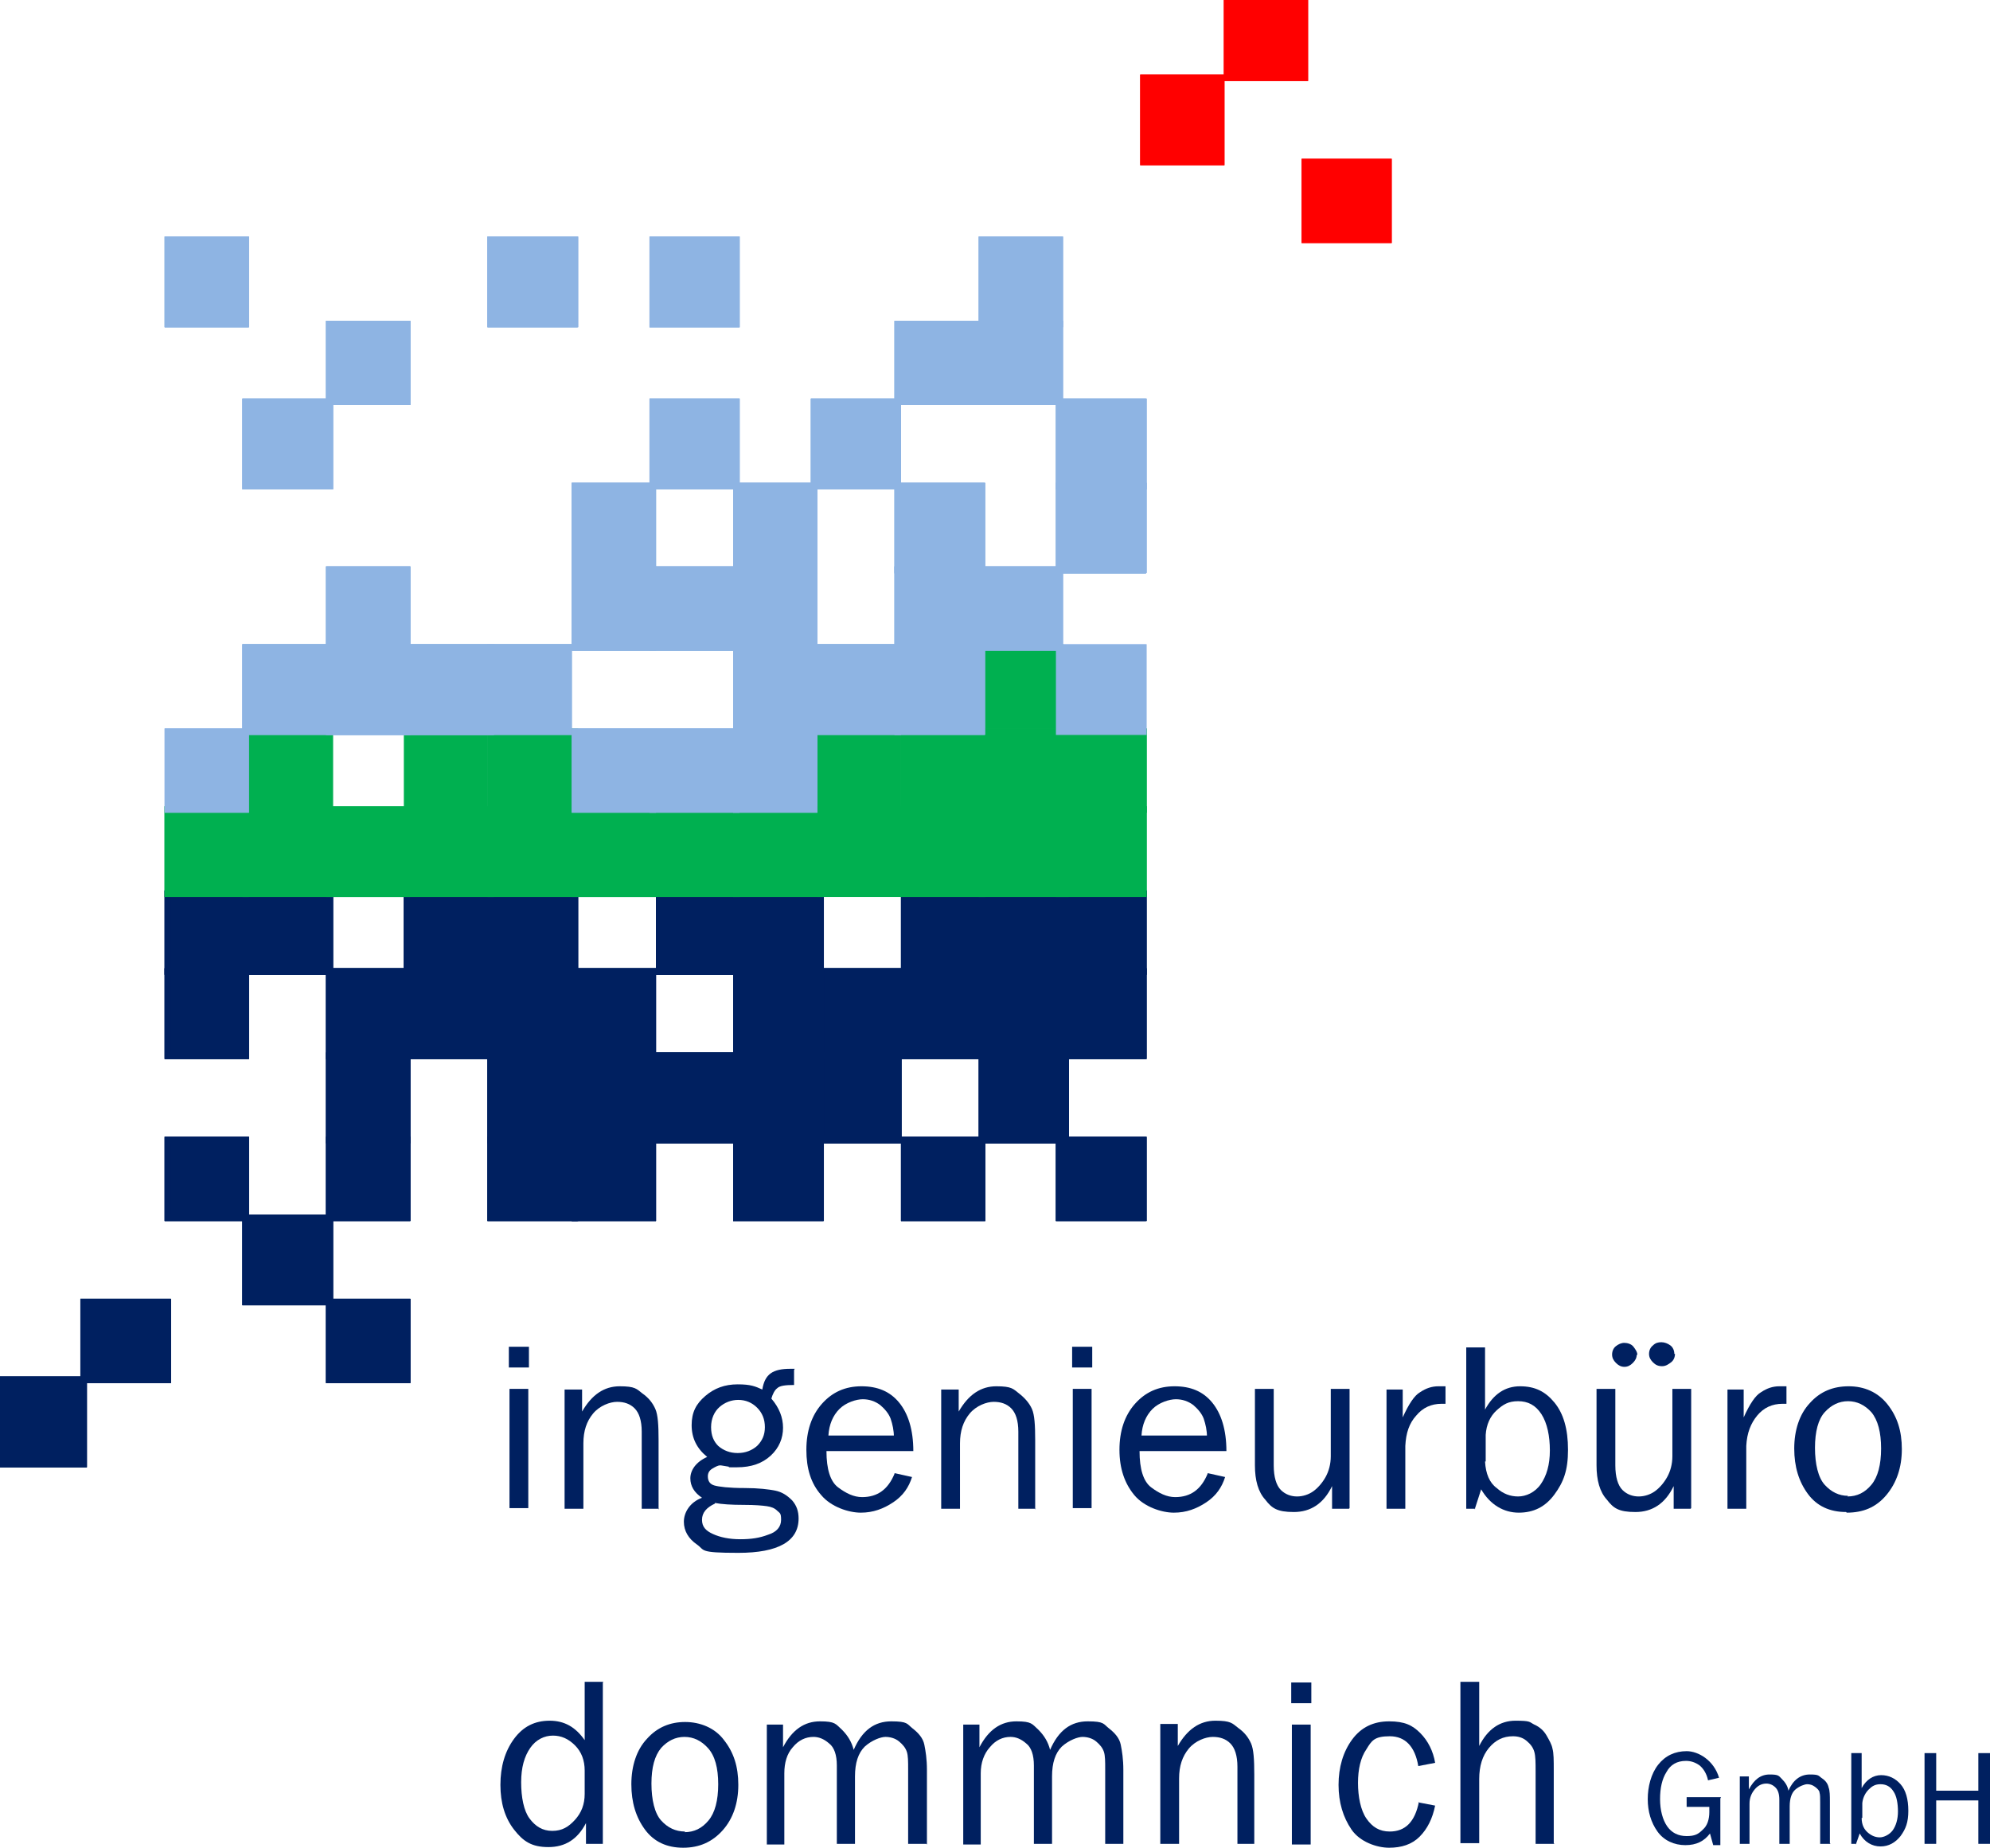 <?xml version="1.0" encoding="UTF-8"?>
<svg xmlns="http://www.w3.org/2000/svg" version="1.1" viewBox="0 0 307 285.1">
  <defs>
    <style>
      .cls-1 {
        stroke: red;
      }

      .cls-1, .cls-2, .cls-3, .cls-4, .cls-5, .cls-6, .cls-7, .cls-8, .cls-9, .cls-10, .cls-11 {
        stroke-miterlimit: 10;
      }

      .cls-1, .cls-3, .cls-5, .cls-6, .cls-7, .cls-8, .cls-9, .cls-10 {
        stroke-linecap: square;
      }

      .cls-1, .cls-3, .cls-10 {
        fill: none;
      }

      .cls-2, .cls-12, .cls-4, .cls-6, .cls-7, .cls-13, .cls-14, .cls-11 {
        fill-rule: evenodd;
      }

      .cls-2, .cls-5 {
        stroke: #002060;
      }

      .cls-2, .cls-5, .cls-15 {
        fill: #002060;
      }

      .cls-12 {
        fill: #1eb464;
      }

      .cls-3 {
        stroke: #bed2ff;
      }

      .cls-4, .cls-6, .cls-8 {
        fill: #00b050;
        stroke: #00b050;
      }

      .cls-7, .cls-9, .cls-11 {
        fill: #8eb4e3;
        stroke: #8eb4e3;
      }

      .cls-13 {
        fill: red;
      }

      .cls-14 {
        fill: #bed2ff;
      }

      .cls-10 {
        stroke: #1eb464;
      }
    </style>
  </defs>
  <!-- Generator: Adobe Illustrator 28.6.0, SVG Export Plug-In . SVG Version: 1.2.0 Build 709)  -->
  <g>
    <g id="b">
      <g id="c">
        <g>
          <path class="cls-15" d="M81.6,207.8v3.2h-3.1v-3.2h3.1ZM81.5,214.3v18.4h-2.9v-18.4h2.9Z"/>
          <path class="cls-15" d="M101.7,232.8h-2.7v-11.9c0-1.7-.4-2.9-1.1-3.6-.7-.7-1.6-1-2.7-1s-2.7.6-3.7,1.8-1.5,2.7-1.5,4.6v10.1h-2.9v-18.4h2.7v3.4c1.5-2.6,3.4-3.9,5.8-3.9s2.6.4,3.5,1.1c1,.7,1.6,1.5,2,2.4s.5,2.5.5,4.8v10.7h0Z"/>
          <path class="cls-15" d="M122.5,211.4v2.3c-1.3,0-2.2.1-2.6.5-.4.3-.7.9-.9,1.6,1.2,1.4,1.8,2.9,1.8,4.5s-.6,3.1-1.9,4.3-3,1.8-5.2,1.8-.9,0-1.3-.1c-.7-.1-1.1-.2-1.3-.2-.3,0-.7.2-1.2.5-.5.3-.7.7-.7,1.2,0,.7.3,1.2,1,1.4.7.2,2.2.4,4.7.4,2.1,0,3.7.2,4.7.4,1,.2,1.8.7,2.6,1.5.7.8,1,1.7,1,2.8,0,3.5-3.1,5.3-9.3,5.3s-5.1-.4-6.4-1.3c-1.3-.9-2-2.1-2-3.5s.9-3,2.8-3.7c-1.2-.8-1.8-1.8-1.8-3s.8-2.5,2.6-3.3c-1.6-1.3-2.4-2.9-2.4-4.9s.7-3.3,2.1-4.5c1.4-1.2,3-1.8,5-1.8s2.7.3,3.8.8c.2-1.2.6-2,1.3-2.5.7-.5,1.7-.7,3-.7s.4,0,.7,0h0ZM110.3,232c-1.3.6-2,1.4-2,2.5s.6,1.7,1.7,2.2c1.1.5,2.5.8,4.2.8s3-.2,4.3-.7c1.3-.4,2-1.2,2-2.3s-.2-1-.6-1.4c-.4-.4-.9-.6-1.6-.7-.7-.1-1.8-.2-3.5-.2-2,0-3.5-.1-4.5-.3h0ZM113.8,224.2c1.2,0,2.2-.4,3-1.1.8-.8,1.2-1.7,1.2-2.9s-.4-2.2-1.2-3c-.8-.8-1.8-1.2-2.9-1.2s-2.1.4-2.9,1.1c-.8.7-1.3,1.8-1.3,3.1s.4,2.2,1.1,2.9c.8.7,1.8,1.1,3,1.1h0Z"/>
          <path class="cls-15" d="M138,227.3l2.7.6c-.5,1.6-1.4,2.9-2.9,3.9s-3.1,1.6-5,1.6-4.6-.9-6.1-2.7c-1.6-1.8-2.3-4.1-2.3-7s.8-5.3,2.4-7.1c1.6-1.8,3.6-2.7,6.1-2.7s4.4.8,5.8,2.5,2.2,4.2,2.2,7.5h-13.4c0,2.8.6,4.7,1.8,5.6s2.4,1.5,3.7,1.5c2.4,0,4-1.2,5-3.6h0ZM137.9,221.7c0-1-.2-1.9-.5-2.8-.3-.8-.9-1.5-1.6-2.1-.8-.6-1.7-.9-2.7-.9s-2.6.5-3.6,1.5c-1,1-1.6,2.4-1.7,4.1h10.1,0Z"/>
          <path class="cls-15" d="M159.8,232.8h-2.7v-11.9c0-1.7-.4-2.9-1.1-3.6-.7-.7-1.6-1-2.7-1s-2.7.6-3.7,1.8-1.5,2.7-1.5,4.6v10.1h-2.9v-18.4h2.7v3.4c1.5-2.6,3.4-3.9,5.8-3.9s2.6.4,3.5,1.1,1.6,1.5,2,2.4.5,2.5.5,4.8v10.7h0Z"/>
          <path class="cls-15" d="M168.5,207.8v3.2h-3.1v-3.2h3.1ZM168.4,214.3v18.4h-2.9v-18.4h2.9Z"/>
          <path class="cls-15" d="M186.3,227.3l2.7.6c-.5,1.6-1.4,2.9-2.9,3.9s-3.1,1.6-5,1.6-4.6-.9-6.1-2.7-2.3-4.1-2.3-7,.8-5.3,2.4-7.1,3.6-2.7,6.1-2.7,4.4.8,5.8,2.5,2.2,4.2,2.2,7.5h-13.4c0,2.8.6,4.7,1.8,5.6s2.4,1.5,3.7,1.5c2.4,0,4-1.2,5-3.6h0ZM186.2,221.7c0-1-.2-1.9-.5-2.8-.3-.8-.9-1.5-1.6-2.1-.8-.6-1.7-.9-2.7-.9s-2.6.5-3.6,1.5c-1,1-1.6,2.4-1.7,4.1h10.1,0Z"/>
          <path class="cls-15" d="M208.1,232.8h-2.6v-3.5c-1.3,2.7-3.3,4-5.9,4s-3.4-.6-4.4-1.9c-1.1-1.2-1.6-3-1.6-5.3v-11.8h2.9v11.8c0,1.8.4,3.1,1.1,3.8s1.6,1,2.5,1,1.8-.3,2.5-.8,1.4-1.3,1.9-2.2.8-2,.8-3.2v-10.4h2.9v18.4h0Z"/>
          <path class="cls-15" d="M216.8,232.8h-2.9v-18.4h2.5v4.3c.9-2,1.8-3.4,2.7-3.9.9-.6,1.8-.9,2.8-.9s.7,0,1.1,0v2.7h-.6c-1.6,0-2.9.6-3.9,1.8-1.1,1.2-1.6,2.7-1.7,4.7v9.8h0Z"/>
          <path class="cls-15" d="M227.6,232.8h-1.4v-24.9h2.9v9.6c1.3-2.4,3.1-3.6,5.4-3.6s3.9.8,5.3,2.5c1.4,1.7,2.1,4.1,2.1,7.3s-.7,5-2.1,6.9-3.2,2.8-5.5,2.8-4.4-1.2-5.8-3.6l-1,3.1h0ZM229.1,225.5c.1,1.9.7,3.3,1.8,4.1,1,.9,2.1,1.3,3.3,1.3s2.6-.6,3.5-1.9,1.4-3,1.4-5.2-.4-4.2-1.3-5.6-2.1-2-3.6-2-2.3.5-3.3,1.4-1.6,2.2-1.7,3.8v4.1h0Z"/>
          <path class="cls-15" d="M260.8,232.8h-2.6v-3.5c-1.3,2.7-3.3,4-5.9,4s-3.4-.6-4.4-1.9c-1.1-1.2-1.6-3-1.6-5.3v-11.8h2.9v11.8c0,1.8.4,3.1,1.1,3.8s1.6,1,2.5,1,1.8-.3,2.5-.8,1.4-1.3,1.9-2.2.8-2,.8-3.2v-10.4h2.9v18.4h0ZM252.5,209c0,.5-.2.9-.6,1.3-.4.4-.8.6-1.3.6s-.9-.2-1.3-.6-.6-.8-.6-1.3.2-1,.6-1.3.8-.5,1.3-.5,1.1.2,1.4.6.6.8.6,1.3h0ZM258.4,208.9c0,.5-.2,1-.6,1.3s-.8.6-1.4.6-1-.2-1.4-.6c-.4-.4-.6-.8-.6-1.3s.2-1,.6-1.3c.4-.4.8-.5,1.3-.5s1,.2,1.4.5.6.8.6,1.3h0Z"/>
          <path class="cls-15" d="M269.4,232.8h-2.9v-18.4h2.5v4.3c.9-2,1.8-3.4,2.7-3.9.9-.6,1.8-.9,2.8-.9s.7,0,1.1,0v2.7h-.6c-1.6,0-2.9.6-3.9,1.8-1,1.2-1.6,2.7-1.7,4.7v9.8h0Z"/>
          <path class="cls-15" d="M284.8,233.3c-2.5,0-4.5-.9-5.9-2.8-1.4-1.9-2.1-4.2-2.1-7s.8-5.3,2.4-7c1.6-1.8,3.6-2.6,6-2.6s4.5.9,6,2.8,2.2,4.1,2.2,6.9-.8,5.2-2.4,7.1-3.6,2.7-6.1,2.7h0ZM285,230.9c1.5,0,2.7-.6,3.7-1.8,1-1.2,1.5-3.1,1.5-5.6s-.5-4.4-1.5-5.6c-1-1.1-2.2-1.7-3.6-1.7s-2.6.6-3.6,1.7-1.5,3-1.5,5.5.5,4.6,1.5,5.7,2.2,1.7,3.6,1.7h0Z"/>
        </g>
        <g>
          <path class="cls-15" d="M93,259.6v24.9h-2.6v-3.2c-1.3,2.5-3.2,3.7-5.8,3.7s-3.9-.9-5.3-2.7c-1.4-1.8-2.1-4.1-2.1-6.9s.7-5.2,2.1-7.1,3.2-2.8,5.5-2.8,4,1,5.4,3v-9h2.9,0ZM90.2,273.2c0-1.6-.5-2.9-1.5-3.9-1-1-2.1-1.5-3.4-1.5s-2.6.6-3.5,1.9-1.4,3-1.4,5.3.4,4.4,1.3,5.6,2,1.9,3.5,1.9,2.5-.6,3.5-1.7c1-1.1,1.5-2.4,1.5-4v-3.8h0Z"/>
          <path class="cls-15" d="M105.4,285.1c-2.5,0-4.5-.9-5.9-2.8s-2.1-4.2-2.1-7,.8-5.3,2.4-7c1.6-1.8,3.6-2.6,5.9-2.6s4.6.9,6,2.8c1.5,1.9,2.2,4.1,2.2,6.9s-.8,5.2-2.4,7c-1.6,1.8-3.6,2.7-6.1,2.7h0ZM105.6,282.7c1.5,0,2.7-.6,3.7-1.8s1.5-3.1,1.5-5.6-.5-4.4-1.6-5.6c-1-1.1-2.2-1.7-3.6-1.7s-2.6.6-3.6,1.7c-1,1.2-1.5,3-1.5,5.5s.5,4.6,1.5,5.7c1,1.1,2.2,1.7,3.7,1.7h0Z"/>
          <path class="cls-15" d="M142.9,284.5h-2.8v-11.5c0-1.2,0-2.1-.2-2.7s-.6-1.1-1.2-1.6c-.6-.5-1.4-.7-2.1-.7s-2.1.5-3.2,1.5c-1,1-1.5,2.5-1.5,4.6v10.4h-2.8v-12.1c0-1.6-.4-2.8-1.2-3.4-.8-.7-1.6-1-2.4-1-1.2,0-2.3.5-3.2,1.6-.9,1-1.3,2.4-1.3,4v11h-2.7v-18.5h2.5v3.5c1.4-2.7,3.3-4,5.7-4s2.4.4,3.4,1.3c.9.9,1.5,1.9,1.8,3.1,1.3-3,3.2-4.4,5.8-4.4s2.4.4,3.3,1.1c.9.7,1.6,1.5,1.8,2.5s.4,2.2.4,3.9v11.5h0Z"/>
          <path class="cls-15" d="M173.3,284.5h-2.8v-11.5c0-1.2,0-2.1-.2-2.7s-.6-1.1-1.2-1.6c-.6-.5-1.4-.7-2.1-.7s-2.1.5-3.2,1.5c-1,1-1.5,2.5-1.5,4.6v10.4h-2.8v-12.1c0-1.6-.4-2.8-1.2-3.4-.8-.7-1.6-1-2.4-1-1.2,0-2.3.5-3.2,1.6-.9,1-1.4,2.4-1.4,4v11h-2.7v-18.5h2.5v3.5c1.4-2.7,3.3-4,5.7-4s2.4.4,3.4,1.3c.9.9,1.5,1.9,1.8,3.1,1.3-3,3.2-4.4,5.8-4.4s2.4.4,3.3,1.1c.9.7,1.6,1.5,1.8,2.5s.4,2.2.4,3.9v11.5h0Z"/>
          <path class="cls-15" d="M193.6,284.5h-2.7v-11.9c0-1.7-.4-2.9-1.1-3.6-.7-.7-1.6-1-2.7-1s-2.7.6-3.7,1.8-1.5,2.7-1.5,4.6v10.1h-2.9v-18.5h2.7v3.4c1.5-2.6,3.4-3.9,5.8-3.9s2.6.4,3.5,1.1c1,.7,1.6,1.5,2,2.4.4.9.5,2.5.5,4.8v10.7h0Z"/>
          <path class="cls-15" d="M202.3,259.6v3.2h-3.1v-3.2h3.1ZM202.2,266.1v18.5h-2.9v-18.5h2.9Z"/>
          <path class="cls-15" d="M218.8,278.1l2.6.5c-.4,2-1.2,3.6-2.4,4.8s-2.8,1.7-4.7,1.7-4.5-.9-5.8-2.8c-1.3-1.9-2-4.2-2-6.9s.7-5.1,2.1-7,3.3-2.8,5.7-2.8,3.6.6,4.8,1.8c1.2,1.2,2,2.8,2.3,4.6l-2.6.5c-.5-3-2-4.6-4.4-4.6s-2.8.7-3.6,2c-.9,1.3-1.3,3.1-1.3,5.2s.4,4.2,1.3,5.5,2,2,3.6,2c2.4,0,3.9-1.5,4.5-4.6h0Z"/>
          <path class="cls-15" d="M239.8,284.5h-2.9v-11.2c0-1.3,0-2.3-.2-3-.2-.7-.6-1.2-1.2-1.7-.6-.5-1.3-.7-2.1-.7-1.5,0-2.7.6-3.7,1.8-1,1.2-1.5,2.8-1.5,4.8v9.9h-2.9v-24.9h2.9v9.9c1.3-2.6,3.2-3.9,5.6-3.9s2.1.2,2.9.6c.9.4,1.5,1,1.9,1.7.4.7.8,1.4.9,2,.2.7.2,1.8.2,3.4v11.2h0Z"/>
        </g>
        <g>
          <path class="cls-15" d="M265.4,277.5v7.2h-1.1l-.5-1.8c-.9,1.2-2.1,1.8-3.8,1.8s-3.3-.7-4.3-2.1c-1-1.4-1.5-3.1-1.5-5s.5-3.9,1.6-5.3c1.1-1.4,2.6-2.1,4.4-2.1s4.2,1.4,5,4.1l-1.7.4c-.2-1-.7-1.8-1.3-2.3-.7-.5-1.4-.7-2.1-.7-1.4,0-2.4.6-3,1.7-.7,1.1-1,2.5-1,4.2s.4,3.2,1.1,4.2,1.7,1.5,3,1.5,1.8-.3,2.5-1c.7-.6,1-1.6,1-2.7s0-.5,0-.8h-3.5v-1.5h5.3,0Z"/>
          <path class="cls-15" d="M282.4,284.5h-1.6v-6.4c0-.7,0-1.2-.1-1.5,0-.3-.3-.6-.7-.9-.4-.3-.8-.4-1.2-.4s-1.2.3-1.8.8-.9,1.4-.9,2.6v5.8h-1.6v-6.8c0-.9-.2-1.5-.6-1.9s-.9-.6-1.4-.6c-.7,0-1.3.3-1.8.9s-.8,1.3-.8,2.2v6.2h-1.5v-10.4h1.4v2c.8-1.5,1.8-2.3,3.2-2.3s1.4.2,1.9.7c.5.5.9,1.1,1,1.8.7-1.6,1.8-2.5,3.3-2.5s1.3.2,1.9.6.9.9,1,1.4c.2.5.2,1.3.2,2.2v6.4h0Z"/>
          <path class="cls-15" d="M286.4,284.5h-.8v-14h1.6v5.4c.7-1.3,1.8-2,3-2s2.2.5,3,1.4c.8.9,1.2,2.3,1.2,4.1s-.4,2.8-1.2,3.9c-.8,1-1.8,1.6-3.1,1.6s-2.5-.7-3.2-2l-.6,1.7h0ZM287.2,280.5c0,1.1.4,1.8,1,2.3.6.5,1.2.7,1.8.7s1.5-.4,2-1.1.8-1.7.8-2.9-.2-2.4-.7-3.1c-.5-.8-1.2-1.1-2-1.1s-1.3.3-1.8.8c-.5.5-.9,1.2-1,2.1v2.3h0Z"/>
          <path class="cls-15" d="M307,284.5h-1.8v-6.7h-6.5v6.7h-1.8v-14h1.8v5.8h6.5v-5.8h1.8v14Z"/>
        </g>
      </g>
      <g id="c-2" data-name="c">
        <g>
          <polygon class="cls-2" points="25.9 175.9 25.9 187.9 37.9 187.9 37.9 175.9 25.9 175.9 25.9 175.9"/>
          <rect class="cls-5" x="25.9" y="175.9" width="12" height="12"/>
          <polygon class="cls-2" points="37.9 187.9 37.9 200.9 50.8 200.9 50.8 187.9 37.9 187.9 37.9 187.9"/>
          <rect class="cls-5" x="37.9" y="187.9" width="13" height="13"/>
          <polygon class="cls-2" points="50.8 175.9 50.8 187.9 62.8 187.9 62.8 175.9 50.8 175.9 50.8 175.9"/>
          <rect class="cls-5" x="50.8" y="175.9" width="12" height="12"/>
          <polygon class="cls-2" points="12.9 200.9 12.9 212.9 25.9 212.9 25.9 200.9 12.9 200.9 12.9 200.9"/>
          <rect class="cls-5" x="12.9" y="200.9" width="12.9" height="12"/>
          <polygon class="cls-2" points="75.7 175.9 75.7 187.9 88.7 187.9 88.7 175.9 75.7 175.9 75.7 175.9"/>
          <rect class="cls-5" x="75.7" y="175.9" width="12.9" height="12"/>
          <polygon class="cls-2" points="88.7 175.9 88.7 187.9 100.7 187.9 100.7 175.9 88.7 175.9 88.7 175.9"/>
          <rect class="cls-5" x="88.7" y="175.9" width="12" height="12"/>
          <polygon class="cls-2" points="113.6 175.9 113.6 187.9 126.6 187.9 126.6 175.9 113.6 175.9 113.6 175.9"/>
          <rect class="cls-5" x="113.6" y="175.9" width="12.9" height="12"/>
          <polygon class="cls-2" points="139.5 175.9 139.5 187.9 151.5 187.9 151.5 175.9 139.5 175.9 139.5 175.9"/>
          <rect class="cls-5" x="139.5" y="175.9" width="12" height="12"/>
          <polygon class="cls-2" points="163.4 175.9 163.4 187.9 176.4 187.9 176.4 175.9 163.4 175.9 163.4 175.9"/>
          <rect class="cls-5" x="163.4" y="175.9" width="12.9" height="12"/>
          <polygon class="cls-2" points="50.8 200.9 50.8 212.9 62.8 212.9 62.8 200.9 50.8 200.9 50.8 200.9"/>
          <rect class="cls-5" x="50.8" y="200.9" width="12" height="12"/>
          <polygon class="cls-2" points="50.8 162.9 50.8 175.9 62.8 175.9 62.8 162.9 50.8 162.9 50.8 162.9"/>
          <rect class="cls-5" x="50.8" y="162.9" width="12" height="13"/>
          <polygon class="cls-2" points="0 212.9 0 225.9 12.9 225.9 12.9 212.9 0 212.9 0 212.9"/>
          <rect class="cls-5" y="212.9" width="12.9" height="13"/>
          <polygon class="cls-2" points="75.7 162.9 75.7 175.9 88.7 175.9 88.7 162.9 75.7 162.9 75.7 162.9"/>
          <rect class="cls-5" x="75.7" y="162.9" width="12.9" height="13"/>
          <polygon class="cls-2" points="88.7 162.9 88.7 175.9 100.7 175.9 100.7 162.9 88.7 162.9 88.7 162.9"/>
          <rect class="cls-5" x="88.7" y="162.9" width="12" height="13"/>
          <polygon class="cls-2" points="101.7 162.9 101.7 175.9 113.6 175.9 113.6 162.9 101.7 162.9 101.7 162.9"/>
          <rect class="cls-5" x="101.7" y="162.9" width="12" height="13"/>
          <polygon class="cls-2" points="113.6 162.9 113.6 175.9 126.6 175.9 126.6 162.9 113.6 162.9 113.6 162.9"/>
          <rect class="cls-5" x="113.6" y="162.9" width="12.9" height="13"/>
          <polygon class="cls-2" points="126.6 162.9 126.6 175.9 138.5 175.9 138.5 162.9 126.6 162.9 126.6 162.9"/>
          <rect class="cls-5" x="126.6" y="162.9" width="12" height="13"/>
          <polygon class="cls-2" points="151.5 162.9 151.5 175.9 164.4 175.9 164.4 162.9 151.5 162.9 151.5 162.9"/>
          <rect class="cls-5" x="151.5" y="162.9" width="12.9" height="13"/>
          <polygon class="cls-2" points="25.9 149.9 25.9 162.9 37.9 162.9 37.9 149.9 25.9 149.9 25.9 149.9"/>
          <rect class="cls-5" x="25.9" y="149.9" width="12" height="13"/>
          <polygon class="cls-2" points="50.8 149.9 50.8 162.9 62.8 162.9 62.8 149.9 50.8 149.9 50.8 149.9"/>
          <rect class="cls-5" x="50.8" y="149.9" width="12" height="13"/>
          <polygon class="cls-2" points="62.8 149.9 62.8 162.9 75.7 162.9 75.7 149.9 62.8 149.9 62.8 149.9"/>
          <rect class="cls-5" x="62.8" y="149.9" width="12.9" height="13"/>
          <polygon class="cls-2" points="75.7 149.9 75.7 162.9 88.7 162.9 88.7 149.9 75.7 149.9 75.7 149.9"/>
          <rect class="cls-5" x="75.7" y="149.9" width="12.9" height="13"/>
          <polygon class="cls-2" points="88.7 149.9 88.7 162.9 100.7 162.9 100.7 149.9 88.7 149.9 88.7 149.9"/>
          <rect class="cls-5" x="88.7" y="149.9" width="12" height="13"/>
          <polygon class="cls-2" points="113.6 149.9 113.6 162.9 126.6 162.9 126.6 149.9 113.6 149.9 113.6 149.9"/>
          <rect class="cls-5" x="113.6" y="149.9" width="12.9" height="13"/>
          <polygon class="cls-2" points="126.6 149.9 126.6 162.9 138.5 162.9 138.5 149.9 126.6 149.9 126.6 149.9"/>
          <rect class="cls-5" x="126.6" y="149.9" width="12" height="13"/>
          <polygon class="cls-2" points="139.5 149.9 139.5 162.9 151.5 162.9 151.5 149.9 139.5 149.9 139.5 149.9"/>
          <rect class="cls-5" x="139.5" y="149.9" width="12" height="13"/>
          <polygon class="cls-2" points="151.5 149.9 151.5 162.9 164.4 162.9 164.4 149.9 151.5 149.9 151.5 149.9"/>
          <rect class="cls-5" x="151.5" y="149.9" width="12.9" height="13"/>
          <polygon class="cls-2" points="163.4 149.9 163.4 162.9 176.4 162.9 176.4 149.9 163.4 149.9 163.4 149.9"/>
          <rect class="cls-5" x="163.4" y="149.9" width="12.9" height="13"/>
          <polygon class="cls-2" points="25.9 137.9 25.9 149.9 37.9 149.9 37.9 137.9 25.9 137.9 25.9 137.9"/>
          <rect class="cls-5" x="25.9" y="137.9" width="12" height="12"/>
          <polygon class="cls-2" points="37.9 137.9 37.9 149.9 50.8 149.9 50.8 137.9 37.9 137.9 37.9 137.9"/>
          <rect class="cls-5" x="37.9" y="137.9" width="13" height="12"/>
          <polygon class="cls-2" points="62.8 137.9 62.8 149.9 75.7 149.9 75.7 137.9 62.8 137.9 62.8 137.9"/>
          <rect class="cls-5" x="62.8" y="137.9" width="12.9" height="12"/>
          <polygon class="cls-2" points="75.7 137.9 75.7 149.9 88.7 149.9 88.7 137.9 75.7 137.9 75.7 137.9"/>
          <rect class="cls-5" x="75.7" y="137.9" width="12.9" height="12"/>
          <polygon class="cls-2" points="101.7 137.9 101.7 149.9 113.6 149.9 113.6 137.9 101.7 137.9 101.7 137.9"/>
          <rect class="cls-5" x="101.7" y="137.9" width="12" height="12"/>
          <polygon class="cls-2" points="113.6 137.9 113.6 149.9 126.6 149.9 126.6 137.9 113.6 137.9 113.6 137.9"/>
          <rect class="cls-5" x="113.6" y="137.9" width="12.9" height="12"/>
          <polygon class="cls-2" points="139.5 137.9 139.5 149.9 151.5 149.9 151.5 137.9 139.5 137.9 139.5 137.9"/>
          <rect class="cls-5" x="139.5" y="137.9" width="12" height="12"/>
          <polygon class="cls-2" points="151.5 137.9 151.5 149.9 164.4 149.9 164.4 137.9 151.5 137.9 151.5 137.9"/>
          <rect class="cls-5" x="151.5" y="137.9" width="12.9" height="12"/>
          <polygon class="cls-2" points="163.4 137.9 163.4 149.9 176.4 149.9 176.4 137.9 163.4 137.9 163.4 137.9"/>
          <rect class="cls-5" x="163.4" y="137.9" width="12.9" height="12"/>
          <polygon class="cls-4" points="163.4 124.9 163.4 137.9 176.4 137.9 176.4 124.9 163.4 124.9 163.4 124.9"/>
          <rect class="cls-8" x="163.4" y="124.9" width="12.9" height="13"/>
          <polygon class="cls-4" points="25.9 124.9 25.9 137.9 37.9 137.9 37.9 124.9 25.9 124.9 25.9 124.9"/>
          <rect class="cls-8" x="25.9" y="124.9" width="12" height="13"/>
          <polygon class="cls-4" points="37.9 124.9 37.9 137.9 50.8 137.9 50.8 124.9 37.9 124.9 37.9 124.9"/>
          <rect class="cls-8" x="37.9" y="124.9" width="13" height="13"/>
          <polygon class="cls-4" points="50.8 124.9 50.8 137.9 62.8 137.9 62.8 124.9 50.8 124.9 50.8 124.9"/>
          <rect class="cls-8" x="50.8" y="124.9" width="12" height="13"/>
          <polygon class="cls-4" points="62.8 124.9 62.8 137.9 75.7 137.9 75.7 124.9 62.8 124.9 62.8 124.9"/>
          <rect class="cls-8" x="62.8" y="124.9" width="12.9" height="13"/>
          <polygon class="cls-4" points="75.7 124.9 75.7 137.9 88.7 137.9 88.7 124.9 75.7 124.9 75.7 124.9"/>
          <rect class="cls-8" x="75.7" y="124.9" width="12.9" height="13"/>
          <polygon class="cls-4" points="88.7 124.9 88.7 137.9 100.7 137.9 100.7 124.9 88.7 124.9 88.7 124.9"/>
          <rect class="cls-8" x="88.7" y="124.9" width="12" height="13"/>
          <polygon class="cls-4" points="101.7 124.9 101.7 137.9 113.6 137.9 113.6 124.9 101.7 124.9 101.7 124.9"/>
          <rect class="cls-8" x="101.7" y="124.9" width="12" height="13"/>
          <polygon class="cls-4" points="113.6 124.9 113.6 137.9 126.6 137.9 126.6 124.9 113.6 124.9 113.6 124.9"/>
          <rect class="cls-8" x="113.6" y="124.9" width="12.9" height="13"/>
          <polygon class="cls-4" points="139.5 124.9 139.5 137.9 151.5 137.9 151.5 124.9 139.5 124.9 139.5 124.9"/>
          <rect class="cls-8" x="139.5" y="124.9" width="12" height="13"/>
          <polygon class="cls-4" points="151.5 124.9 151.5 137.9 164.4 137.9 164.4 124.9 151.5 124.9 151.5 124.9"/>
          <rect class="cls-8" x="151.5" y="124.9" width="12.9" height="13"/>
          <polygon class="cls-4" points="163.4 112.9 163.4 124.9 176.4 124.9 176.4 112.9 163.4 112.9 163.4 112.9"/>
          <rect class="cls-8" x="163.4" y="112.9" width="12.9" height="12"/>
          <polygon class="cls-12" points="151.5 99.9 151.5 112.9 163.4 112.9 163.4 99.9 151.5 99.9 151.5 99.9"/>
          <rect class="cls-10" x="151.5" y="99.9" width="12" height="13"/>
          <polygon class="cls-12" points="37.9 112.9 37.9 124.9 50.8 124.9 50.8 112.9 37.9 112.9 37.9 112.9"/>
          <rect class="cls-10" x="37.9" y="112.9" width="13" height="12"/>
          <polygon class="cls-4" points="62.8 112.9 62.8 124.9 75.7 124.9 75.7 112.9 62.8 112.9 62.8 112.9"/>
          <polygon class="cls-12" points="75.7 112.9 75.7 124.9 88.7 124.9 88.7 112.9 75.7 112.9 75.7 112.9"/>
          <rect class="cls-10" x="75.7" y="112.9" width="12.9" height="12"/>
          <polygon class="cls-12" points="126.6 112.9 126.6 124.9 138.5 124.9 138.5 112.9 126.6 112.9 126.6 112.9"/>
          <rect class="cls-10" x="126.6" y="112.9" width="12" height="12"/>
          <polygon class="cls-4" points="139.5 112.9 139.5 124.9 151.5 124.9 151.5 112.9 139.5 112.9 139.5 112.9"/>
          <rect class="cls-8" x="139.5" y="112.9" width="12" height="12"/>
          <polygon class="cls-4" points="151.5 112.9 151.5 124.9 164.4 124.9 164.4 112.9 151.5 112.9 151.5 112.9"/>
          <rect class="cls-8" x="151.5" y="112.9" width="12.9" height="12"/>
          <polygon class="cls-14" points="163.4 99.9 163.4 112.9 176.4 112.9 176.4 99.9 163.4 99.9 163.4 99.9"/>
          <rect class="cls-3" x="163.4" y="99.9" width="12.9" height="13"/>
          <polygon class="cls-11" points="138.5 99.9 138.5 112.9 151.5 112.9 151.5 99.9 138.5 99.9 138.5 99.9"/>
          <rect class="cls-9" x="138.5" y="99.9" width="12.9" height="13"/>
          <polygon class="cls-11" points="125.6 99.9 125.6 112.9 138.5 112.9 138.5 99.9 125.6 99.9 125.6 99.9"/>
          <rect class="cls-9" x="125.6" y="99.9" width="12.9" height="13"/>
          <polygon class="cls-11" points="113.6 99.9 113.6 112.9 125.6 112.9 125.6 99.9 113.6 99.9 113.6 99.9"/>
          <rect class="cls-9" x="113.6" y="99.9" width="12" height="13"/>
          <polygon class="cls-11" points="100.7 112.9 100.7 124.9 113.6 124.9 113.6 112.9 100.7 112.9 100.7 112.9"/>
          <rect class="cls-9" x="100.7" y="112.9" width="12.9" height="12"/>
          <polygon class="cls-11" points="88.7 112.9 88.7 124.9 100.7 124.9 100.7 112.9 88.7 112.9 88.7 112.9"/>
          <rect class="cls-9" x="88.7" y="112.9" width="12" height="12"/>
          <polygon class="cls-11" points="75.7 99.9 75.7 112.9 87.7 112.9 87.7 99.9 75.7 99.9 75.7 99.9"/>
          <rect class="cls-9" x="75.7" y="99.9" width="12" height="13"/>
          <polygon class="cls-11" points="62.8 99.9 62.8 112.9 75.7 112.9 75.7 99.9 62.8 99.9 62.8 99.9"/>
          <rect class="cls-9" x="62.8" y="99.9" width="12.9" height="13"/>
          <polygon class="cls-11" points="50.8 99.9 50.8 112.9 62.8 112.9 62.8 99.9 50.8 99.9 50.8 99.9"/>
          <rect class="cls-9" x="50.8" y="99.9" width="12" height="13"/>
          <polygon class="cls-11" points="37.9 99.9 37.9 112.9 50.8 112.9 50.8 99.9 37.9 99.9 37.9 99.9"/>
          <rect class="cls-9" x="37.9" y="99.9" width="13" height="13"/>
          <polygon class="cls-14" points="25.9 112.9 25.9 124.9 37.9 124.9 37.9 112.9 25.9 112.9 25.9 112.9"/>
          <rect class="cls-3" x="25.9" y="112.9" width="12" height="12"/>
          <polygon class="cls-11" points="151.5 87.9 151.5 99.9 163.4 99.9 163.4 87.9 151.5 87.9 151.5 87.9"/>
          <rect class="cls-9" x="151.5" y="87.9" width="12" height="12"/>
          <polygon class="cls-13" points="176.4 12 176.4 25 188.3 25 188.3 12 176.4 12 176.4 12"/>
          <rect class="cls-1" x="176.4" y="12" width="12" height="13"/>
          <polygon class="cls-11" points="138.5 87.9 138.5 99.9 151.5 99.9 151.5 87.9 138.5 87.9 138.5 87.9"/>
          <rect class="cls-9" x="138.5" y="87.9" width="12.9" height="12"/>
          <polygon class="cls-11" points="113.6 87.9 113.6 99.9 125.6 99.9 125.6 87.9 113.6 87.9 113.6 87.9"/>
          <rect class="cls-9" x="113.6" y="87.9" width="12" height="12"/>
          <polygon class="cls-11" points="100.7 87.9 100.7 99.9 113.6 99.9 113.6 87.9 100.7 87.9 100.7 87.9"/>
          <rect class="cls-9" x="100.7" y="87.9" width="12.9" height="12"/>
          <polygon class="cls-11" points="88.7 87.9 88.7 99.9 100.7 99.9 100.7 87.9 88.7 87.9 88.7 87.9"/>
          <rect class="cls-9" x="88.7" y="87.9" width="12" height="12"/>
          <polygon class="cls-11" points="50.8 87.9 50.8 99.9 62.8 99.9 62.8 87.9 50.8 87.9 50.8 87.9"/>
          <rect class="cls-9" x="50.8" y="87.9" width="12" height="12"/>
          <polygon class="cls-11" points="163.4 75 163.4 87.9 176.4 87.9 176.4 75 163.4 75 163.4 75"/>
          <rect class="cls-9" x="163.4" y="75" width="12.9" height="13"/>
          <polygon class="cls-11" points="138.5 75 138.5 87.9 151.5 87.9 151.5 75 138.5 75 138.5 75"/>
          <rect class="cls-9" x="138.5" y="75" width="12.9" height="13"/>
          <polygon class="cls-11" points="113.6 75 113.6 87.9 125.6 87.9 125.6 75 113.6 75 113.6 75"/>
          <rect class="cls-9" x="113.6" y="75" width="12" height="13"/>
          <polygon class="cls-11" points="88.7 75 88.7 87.9 100.7 87.9 100.7 75 88.7 75 88.7 75"/>
          <rect class="cls-9" x="88.7" y="75" width="12" height="13"/>
          <polygon class="cls-11" points="163.4 62 163.4 75 176.4 75 176.4 62 163.4 62 163.4 62"/>
          <rect class="cls-9" x="163.4" y="62" width="12.9" height="13"/>
          <polygon class="cls-11" points="125.6 62 125.6 75 138.5 75 138.5 62 125.6 62 125.6 62"/>
          <rect class="cls-9" x="125.6" y="62" width="12.9" height="13"/>
          <polygon class="cls-11" points="100.7 62 100.7 75 113.6 75 113.6 62 100.7 62 100.7 62"/>
          <rect class="cls-9" x="100.7" y="62" width="12.9" height="13"/>
          <polygon class="cls-11" points="100.7 37 100.7 50 113.6 50 113.6 37 100.7 37 100.7 37"/>
          <rect class="cls-9" x="100.7" y="37" width="12.9" height="13"/>
          <polygon class="cls-11" points="37.9 62 37.9 75 50.8 75 50.8 62 37.9 62 37.9 62"/>
          <rect class="cls-9" x="37.9" y="62" width="13" height="13"/>
          <polygon class="cls-11" points="151.5 50 151.5 62 163.4 62 163.4 50 151.5 50 151.5 50"/>
          <rect class="cls-9" x="151.5" y="50" width="12" height="12"/>
          <polygon class="cls-11" points="138.5 50 138.5 62 151.5 62 151.5 50 138.5 50 138.5 50"/>
          <rect class="cls-9" x="138.5" y="50" width="12.9" height="12"/>
          <polygon class="cls-11" points="151.5 37 151.5 50 163.4 50 163.4 37 151.5 37 151.5 37"/>
          <rect class="cls-9" x="151.5" y="37" width="12" height="13"/>
          <polygon class="cls-11" points="50.8 50 50.8 62 62.8 62 62.8 50 50.8 50 50.8 50"/>
          <rect class="cls-9" x="50.8" y="50" width="12" height="12"/>
          <polygon class="cls-11" points="25.9 37 25.9 50 37.9 50 37.9 37 25.9 37 25.9 37"/>
          <rect class="cls-9" x="25.9" y="37" width="12" height="13"/>
          <polygon class="cls-14" points="113.6 112.9 113.6 124.9 125.6 124.9 125.6 112.9 113.6 112.9 113.6 112.9"/>
          <rect class="cls-3" x="113.6" y="112.9" width="12" height="12"/>
          <polygon class="cls-11" points="75.7 37 75.7 50 88.7 50 88.7 37 75.7 37 75.7 37"/>
          <rect class="cls-9" x="75.7" y="37" width="12.9" height="13"/>
          <polygon class="cls-13" points="189.3 0 189.3 12 201.3 12 201.3 0 189.3 0 189.3 0"/>
          <rect class="cls-1" x="189.3" width="12" height="12"/>
          <polygon class="cls-13" points="201.3 25 201.3 37 214.2 37 214.2 25 201.3 25 201.3 25"/>
          <rect class="cls-1" x="201.3" y="25" width="12.9" height="12"/>
          <polygon class="cls-2" points="25.9 175.9 25.9 187.9 37.9 187.9 37.9 175.9 25.9 175.9 25.9 175.9"/>
          <rect class="cls-5" x="25.9" y="175.9" width="12" height="12"/>
          <polygon class="cls-2" points="37.9 187.9 37.9 200.9 50.8 200.9 50.8 187.9 37.9 187.9 37.9 187.9"/>
          <rect class="cls-5" x="37.9" y="187.9" width="13" height="13"/>
          <polygon class="cls-2" points="50.8 175.9 50.8 187.9 62.8 187.9 62.8 175.9 50.8 175.9 50.8 175.9"/>
          <rect class="cls-5" x="50.8" y="175.9" width="12" height="12"/>
          <polygon class="cls-2" points="12.9 200.9 12.9 212.9 25.9 212.9 25.9 200.9 12.9 200.9 12.9 200.9"/>
          <rect class="cls-5" x="12.9" y="200.9" width="12.9" height="12"/>
          <polygon class="cls-2" points="75.7 175.9 75.7 187.9 88.7 187.9 88.7 175.9 75.7 175.9 75.7 175.9"/>
          <rect class="cls-5" x="75.7" y="175.9" width="12.9" height="12"/>
          <polygon class="cls-2" points="88.7 175.9 88.7 187.9 100.7 187.9 100.7 175.9 88.7 175.9 88.7 175.9"/>
          <rect class="cls-5" x="88.7" y="175.9" width="12" height="12"/>
          <polygon class="cls-2" points="113.6 175.9 113.6 187.9 126.6 187.9 126.6 175.9 113.6 175.9 113.6 175.9"/>
          <rect class="cls-5" x="113.6" y="175.9" width="12.9" height="12"/>
          <polygon class="cls-2" points="139.5 175.9 139.5 187.9 151.5 187.9 151.5 175.9 139.5 175.9 139.5 175.9"/>
          <rect class="cls-5" x="139.5" y="175.9" width="12" height="12"/>
          <polygon class="cls-2" points="163.4 175.9 163.4 187.9 176.4 187.9 176.4 175.9 163.4 175.9 163.4 175.9"/>
          <rect class="cls-5" x="163.4" y="175.9" width="12.9" height="12"/>
          <polygon class="cls-2" points="50.8 200.9 50.8 212.9 62.8 212.9 62.8 200.9 50.8 200.9 50.8 200.9"/>
          <rect class="cls-5" x="50.8" y="200.9" width="12" height="12"/>
          <polygon class="cls-2" points="50.8 162.9 50.8 175.9 62.8 175.9 62.8 162.9 50.8 162.9 50.8 162.9"/>
          <rect class="cls-5" x="50.8" y="162.9" width="12" height="13"/>
          <polygon class="cls-2" points="0 212.9 0 225.9 12.9 225.9 12.9 212.9 0 212.9 0 212.9"/>
          <rect class="cls-5" y="212.9" width="12.9" height="13"/>
          <polygon class="cls-2" points="75.7 162.9 75.7 175.9 88.7 175.9 88.7 162.9 75.7 162.9 75.7 162.9"/>
          <rect class="cls-5" x="75.7" y="162.9" width="12.9" height="13"/>
          <polygon class="cls-2" points="88.7 162.9 88.7 175.9 100.7 175.9 100.7 162.9 88.7 162.9 88.7 162.9"/>
          <rect class="cls-5" x="88.7" y="162.9" width="12" height="13"/>
          <polygon class="cls-2" points="101.7 162.9 101.7 175.9 113.6 175.9 113.6 162.9 101.7 162.9 101.7 162.9"/>
          <rect class="cls-5" x="101.7" y="162.9" width="12" height="13"/>
          <polygon class="cls-2" points="113.6 162.9 113.6 175.9 126.6 175.9 126.6 162.9 113.6 162.9 113.6 162.9"/>
          <rect class="cls-5" x="113.6" y="162.9" width="12.9" height="13"/>
          <polygon class="cls-2" points="126.6 162.9 126.6 175.9 138.5 175.9 138.5 162.9 126.6 162.9 126.6 162.9"/>
          <rect class="cls-5" x="126.6" y="162.9" width="12" height="13"/>
          <polygon class="cls-2" points="151.5 162.9 151.5 175.9 164.4 175.9 164.4 162.9 151.5 162.9 151.5 162.9"/>
          <rect class="cls-5" x="151.5" y="162.9" width="12.9" height="13"/>
          <polygon class="cls-2" points="25.9 149.9 25.9 162.9 37.9 162.9 37.9 149.9 25.9 149.9 25.9 149.9"/>
          <rect class="cls-5" x="25.9" y="149.9" width="12" height="13"/>
          <polygon class="cls-2" points="50.8 149.9 50.8 162.9 62.8 162.9 62.8 149.9 50.8 149.9 50.8 149.9"/>
          <rect class="cls-5" x="50.8" y="149.9" width="12" height="13"/>
          <polygon class="cls-2" points="62.8 149.9 62.8 162.9 75.7 162.9 75.7 149.9 62.8 149.9 62.8 149.9"/>
          <rect class="cls-5" x="62.8" y="149.9" width="12.9" height="13"/>
          <polygon class="cls-2" points="75.7 149.9 75.7 162.9 88.7 162.9 88.7 149.9 75.7 149.9 75.7 149.9"/>
          <rect class="cls-5" x="75.7" y="149.9" width="12.9" height="13"/>
          <polygon class="cls-2" points="88.7 149.9 88.7 162.9 100.7 162.9 100.7 149.9 88.7 149.9 88.7 149.9"/>
          <rect class="cls-5" x="88.7" y="149.9" width="12" height="13"/>
          <polygon class="cls-2" points="113.6 149.9 113.6 162.9 126.6 162.9 126.6 149.9 113.6 149.9 113.6 149.9"/>
          <rect class="cls-5" x="113.6" y="149.9" width="12.9" height="13"/>
          <polygon class="cls-2" points="126.6 149.9 126.6 162.9 138.5 162.9 138.5 149.9 126.6 149.9 126.6 149.9"/>
          <rect class="cls-5" x="126.6" y="149.9" width="12" height="13"/>
          <polygon class="cls-2" points="139.5 149.9 139.5 162.9 151.5 162.9 151.5 149.9 139.5 149.9 139.5 149.9"/>
          <rect class="cls-5" x="139.5" y="149.9" width="12" height="13"/>
          <polygon class="cls-2" points="151.5 149.9 151.5 162.9 164.4 162.9 164.4 149.9 151.5 149.9 151.5 149.9"/>
          <rect class="cls-5" x="151.5" y="149.9" width="12.9" height="13"/>
          <polygon class="cls-2" points="163.4 149.9 163.4 162.9 176.4 162.9 176.4 149.9 163.4 149.9 163.4 149.9"/>
          <rect class="cls-5" x="163.4" y="149.9" width="12.9" height="13"/>
          <polygon class="cls-2" points="25.9 137.9 25.9 149.9 37.9 149.9 37.9 137.9 25.9 137.9 25.9 137.9"/>
          <rect class="cls-5" x="25.9" y="137.9" width="12" height="12"/>
          <polygon class="cls-2" points="37.9 137.9 37.9 149.9 50.8 149.9 50.8 137.9 37.9 137.9 37.9 137.9"/>
          <rect class="cls-5" x="37.9" y="137.9" width="13" height="12"/>
          <polygon class="cls-2" points="62.8 137.9 62.8 149.9 75.7 149.9 75.7 137.9 62.8 137.9 62.8 137.9"/>
          <rect class="cls-5" x="62.8" y="137.9" width="12.9" height="12"/>
          <polygon class="cls-2" points="75.7 137.9 75.7 149.9 88.7 149.9 88.7 137.9 75.7 137.9 75.7 137.9"/>
          <rect class="cls-5" x="75.7" y="137.9" width="12.9" height="12"/>
          <polygon class="cls-2" points="101.7 137.9 101.7 149.9 113.6 149.9 113.6 137.9 101.7 137.9 101.7 137.9"/>
          <rect class="cls-5" x="101.7" y="137.9" width="12" height="12"/>
          <polygon class="cls-2" points="113.6 137.9 113.6 149.9 126.6 149.9 126.6 137.9 113.6 137.9 113.6 137.9"/>
          <rect class="cls-5" x="113.6" y="137.9" width="12.9" height="12"/>
          <polygon class="cls-2" points="139.5 137.9 139.5 149.9 151.5 149.9 151.5 137.9 139.5 137.9 139.5 137.9"/>
          <rect class="cls-5" x="139.5" y="137.9" width="12" height="12"/>
          <polygon class="cls-2" points="151.5 137.9 151.5 149.9 164.4 149.9 164.4 137.9 151.5 137.9 151.5 137.9"/>
          <rect class="cls-5" x="151.5" y="137.9" width="12.9" height="12"/>
          <polygon class="cls-2" points="163.4 137.9 163.4 149.9 176.4 149.9 176.4 137.9 163.4 137.9 163.4 137.9"/>
          <rect class="cls-5" x="163.4" y="137.9" width="12.9" height="12"/>
          <polygon class="cls-4" points="163.4 124.9 163.4 137.9 176.4 137.9 176.4 124.9 163.4 124.9 163.4 124.9"/>
          <rect class="cls-8" x="163.4" y="124.9" width="12.9" height="13"/>
          <polygon class="cls-4" points="25.9 124.9 25.9 137.9 37.9 137.9 37.9 124.9 25.9 124.9 25.9 124.9"/>
          <rect class="cls-8" x="25.9" y="124.9" width="12" height="13"/>
          <polygon class="cls-4" points="37.9 124.9 37.9 137.9 50.8 137.9 50.8 124.9 37.9 124.9 37.9 124.9"/>
          <rect class="cls-8" x="37.9" y="124.9" width="13" height="13"/>
          <polygon class="cls-4" points="50.8 124.9 50.8 137.9 62.8 137.9 62.8 124.9 50.8 124.9 50.8 124.9"/>
          <rect class="cls-8" x="50.8" y="124.9" width="12" height="13"/>
          <polygon class="cls-4" points="62.8 124.9 62.8 137.9 75.7 137.9 75.7 124.9 62.8 124.9 62.8 124.9"/>
          <rect class="cls-8" x="62.8" y="124.9" width="12.9" height="13"/>
          <polygon class="cls-4" points="75.7 124.9 75.7 137.9 88.7 137.9 88.7 124.9 75.7 124.9 75.7 124.9"/>
          <rect class="cls-8" x="75.7" y="124.9" width="12.9" height="13"/>
          <polygon class="cls-4" points="88.7 124.9 88.7 137.9 100.7 137.9 100.7 124.9 88.7 124.9 88.7 124.9"/>
          <rect class="cls-8" x="88.7" y="124.9" width="12" height="13"/>
          <polygon class="cls-4" points="101.7 124.9 101.7 137.9 113.6 137.9 113.6 124.9 101.7 124.9 101.7 124.9"/>
          <rect class="cls-8" x="101.7" y="124.9" width="12" height="13"/>
          <polygon class="cls-4" points="113.6 124.9 113.6 137.9 126.6 137.9 126.6 124.9 113.6 124.9 113.6 124.9"/>
          <rect class="cls-8" x="113.6" y="124.9" width="12.9" height="13"/>
          <polygon class="cls-4" points="139.5 124.9 139.5 137.9 151.5 137.9 151.5 124.9 139.5 124.9 139.5 124.9"/>
          <rect class="cls-8" x="139.5" y="124.9" width="12" height="13"/>
          <rect class="cls-8" x="126.6" y="124.9" width="12" height="13"/>
          <polygon class="cls-4" points="151.5 124.9 151.5 137.9 164.4 137.9 164.4 124.9 151.5 124.9 151.5 124.9"/>
          <rect class="cls-8" x="151.5" y="124.9" width="12.9" height="13"/>
          <polygon class="cls-4" points="163.4 112.9 163.4 124.9 176.4 124.9 176.4 112.9 163.4 112.9 163.4 112.9"/>
          <rect class="cls-8" x="163.4" y="112.9" width="12.9" height="12"/>
          <polygon class="cls-4" points="151.5 99.9 151.5 112.9 163.4 112.9 163.4 99.9 151.5 99.9 151.5 99.9"/>
          <rect class="cls-10" x="151.5" y="99.9" width="12" height="13"/>
          <polygon class="cls-6" points="37.9 112.9 37.9 124.9 50.8 124.9 50.8 112.9 37.9 112.9 37.9 112.9"/>
          <polygon class="cls-4" points="75.7 112.9 75.7 124.9 88.7 124.9 88.7 112.9 75.7 112.9 75.7 112.9"/>
          <polygon class="cls-4" points="126.6 112.9 126.6 124.9 138.5 124.9 138.5 112.9 126.6 112.9 126.6 112.9"/>
          <polygon class="cls-12" points="139.5 112.9 139.5 124.9 151.5 124.9 151.5 112.9 139.5 112.9 139.5 112.9"/>
          <rect class="cls-8" x="139.5" y="112.9" width="12" height="12"/>
          <polygon class="cls-4" points="151.5 112.9 151.5 124.9 164.4 124.9 164.4 112.9 151.5 112.9 151.5 112.9"/>
          <rect class="cls-8" x="151.5" y="112.9" width="12.9" height="12"/>
          <polygon class="cls-11" points="163.4 99.9 163.4 112.9 176.4 112.9 176.4 99.9 163.4 99.9 163.4 99.9"/>
          <polygon class="cls-11" points="138.5 99.9 138.5 112.9 151.5 112.9 151.5 99.9 138.5 99.9 138.5 99.9"/>
          <rect class="cls-9" x="138.5" y="99.9" width="12.9" height="13"/>
          <polygon class="cls-11" points="125.6 99.9 125.6 112.9 138.5 112.9 138.5 99.9 125.6 99.9 125.6 99.9"/>
          <rect class="cls-9" x="125.6" y="99.9" width="12.9" height="13"/>
          <polygon class="cls-11" points="113.6 99.9 113.6 112.9 125.6 112.9 125.6 99.9 113.6 99.9 113.6 99.9"/>
          <rect class="cls-9" x="113.6" y="99.9" width="12" height="13"/>
          <polygon class="cls-11" points="100.7 112.9 100.7 124.9 113.6 124.9 113.6 112.9 100.7 112.9 100.7 112.9"/>
          <rect class="cls-9" x="100.7" y="112.9" width="12.9" height="12"/>
          <polygon class="cls-11" points="88.7 112.9 88.7 124.9 100.7 124.9 100.7 112.9 88.7 112.9 88.7 112.9"/>
          <rect class="cls-9" x="88.7" y="112.9" width="12" height="12"/>
          <polygon class="cls-11" points="75.7 99.9 75.7 112.9 87.7 112.9 87.7 99.9 75.7 99.9 75.7 99.9"/>
          <rect class="cls-9" x="75.7" y="99.9" width="12" height="13"/>
          <polygon class="cls-11" points="62.8 99.9 62.8 112.9 75.7 112.9 75.7 99.9 62.8 99.9 62.8 99.9"/>
          <rect class="cls-9" x="62.8" y="99.9" width="12.9" height="13"/>
          <polygon class="cls-11" points="50.8 99.9 50.8 112.9 62.8 112.9 62.8 99.9 50.8 99.9 50.8 99.9"/>
          <rect class="cls-9" x="50.8" y="99.9" width="12" height="13"/>
          <polygon class="cls-11" points="37.9 99.9 37.9 112.9 50.8 112.9 50.8 99.9 37.9 99.9 37.9 99.9"/>
          <rect class="cls-9" x="37.9" y="99.9" width="13" height="13"/>
          <polygon class="cls-7" points="25.9 112.9 25.9 124.9 37.9 124.9 37.9 112.9 25.9 112.9 25.9 112.9"/>
          <rect class="cls-9" x="25.9" y="112.9" width="12" height="12"/>
          <polygon class="cls-11" points="151.5 87.9 151.5 99.9 163.4 99.9 163.4 87.9 151.5 87.9 151.5 87.9"/>
          <rect class="cls-9" x="151.5" y="87.9" width="12" height="12"/>
          <polygon class="cls-13" points="176.4 12 176.4 25 188.3 25 188.3 12 176.4 12 176.4 12"/>
          <rect class="cls-1" x="176.4" y="12" width="12" height="13"/>
          <polygon class="cls-11" points="138.5 87.9 138.5 99.9 151.5 99.9 151.5 87.9 138.5 87.9 138.5 87.9"/>
          <rect class="cls-9" x="138.5" y="87.9" width="12.9" height="12"/>
          <polygon class="cls-11" points="113.6 87.9 113.6 99.9 125.6 99.9 125.6 87.9 113.6 87.9 113.6 87.9"/>
          <rect class="cls-9" x="113.6" y="87.9" width="12" height="12"/>
          <polygon class="cls-11" points="100.7 87.9 100.7 99.9 113.6 99.9 113.6 87.9 100.7 87.9 100.7 87.9"/>
          <rect class="cls-9" x="100.7" y="87.9" width="12.9" height="12"/>
          <polygon class="cls-11" points="88.7 87.9 88.7 99.9 100.7 99.9 100.7 87.9 88.7 87.9 88.7 87.9"/>
          <rect class="cls-9" x="88.7" y="87.9" width="12" height="12"/>
          <polygon class="cls-11" points="50.8 87.9 50.8 99.9 62.8 99.9 62.8 87.9 50.8 87.9 50.8 87.9"/>
          <rect class="cls-9" x="50.8" y="87.9" width="12" height="12"/>
          <polygon class="cls-11" points="163.4 75 163.4 87.9 176.4 87.9 176.4 75 163.4 75 163.4 75"/>
          <rect class="cls-9" x="163.4" y="75" width="12.9" height="13"/>
          <polygon class="cls-11" points="138.5 75 138.5 87.9 151.5 87.9 151.5 75 138.5 75 138.5 75"/>
          <rect class="cls-9" x="138.5" y="75" width="12.9" height="13"/>
          <polygon class="cls-11" points="113.6 75 113.6 87.9 125.6 87.9 125.6 75 113.6 75 113.6 75"/>
          <rect class="cls-9" x="113.6" y="75" width="12" height="13"/>
          <polygon class="cls-11" points="88.7 75 88.7 87.9 100.7 87.9 100.7 75 88.7 75 88.7 75"/>
          <rect class="cls-9" x="88.7" y="75" width="12" height="13"/>
          <polygon class="cls-11" points="163.4 62 163.4 75 176.4 75 176.4 62 163.4 62 163.4 62"/>
          <rect class="cls-9" x="163.4" y="62" width="12.9" height="13"/>
          <polygon class="cls-11" points="125.6 62 125.6 75 138.5 75 138.5 62 125.6 62 125.6 62"/>
          <rect class="cls-9" x="125.6" y="62" width="12.9" height="13"/>
          <polygon class="cls-11" points="100.7 62 100.7 75 113.6 75 113.6 62 100.7 62 100.7 62"/>
          <rect class="cls-9" x="100.7" y="62" width="12.9" height="13"/>
          <polygon class="cls-11" points="100.7 37 100.7 50 113.6 50 113.6 37 100.7 37 100.7 37"/>
          <rect class="cls-9" x="100.7" y="37" width="12.9" height="13"/>
          <polygon class="cls-11" points="37.9 62 37.9 75 50.8 75 50.8 62 37.9 62 37.9 62"/>
          <rect class="cls-9" x="37.9" y="62" width="13" height="13"/>
          <polygon class="cls-11" points="151.5 50 151.5 62 163.4 62 163.4 50 151.5 50 151.5 50"/>
          <rect class="cls-9" x="151.5" y="50" width="12" height="12"/>
          <polygon class="cls-11" points="138.5 50 138.5 62 151.5 62 151.5 50 138.5 50 138.5 50"/>
          <rect class="cls-9" x="138.5" y="50" width="12.9" height="12"/>
          <polygon class="cls-11" points="151.5 37 151.5 50 163.4 50 163.4 37 151.5 37 151.5 37"/>
          <rect class="cls-9" x="151.5" y="37" width="12" height="13"/>
          <polygon class="cls-11" points="50.8 50 50.8 62 62.8 62 62.8 50 50.8 50 50.8 50"/>
          <rect class="cls-9" x="50.8" y="50" width="12" height="12"/>
          <polygon class="cls-11" points="25.9 37 25.9 50 37.9 50 37.9 37 25.9 37 25.9 37"/>
          <rect class="cls-9" x="25.9" y="37" width="12" height="13"/>
          <polygon class="cls-11" points="113.6 112.9 113.6 124.9 125.6 124.9 125.6 112.9 113.6 112.9 113.6 112.9"/>
          <rect class="cls-9" x="113.6" y="112.9" width="12" height="12"/>
          <polygon class="cls-11" points="75.7 37 75.7 50 88.7 50 88.7 37 75.7 37 75.7 37"/>
          <rect class="cls-9" x="75.7" y="37" width="12.9" height="13"/>
          <polygon class="cls-13" points="189.3 0 189.3 12 201.3 12 201.3 0 189.3 0 189.3 0"/>
          <rect class="cls-1" x="189.3" width="12" height="12"/>
          <polygon class="cls-13" points="201.3 25 201.3 37 214.2 37 214.2 25 201.3 25 201.3 25"/>
          <rect class="cls-1" x="201.3" y="25" width="12.9" height="12"/>
        </g>
      </g>
    </g>
  </g>
</svg>
